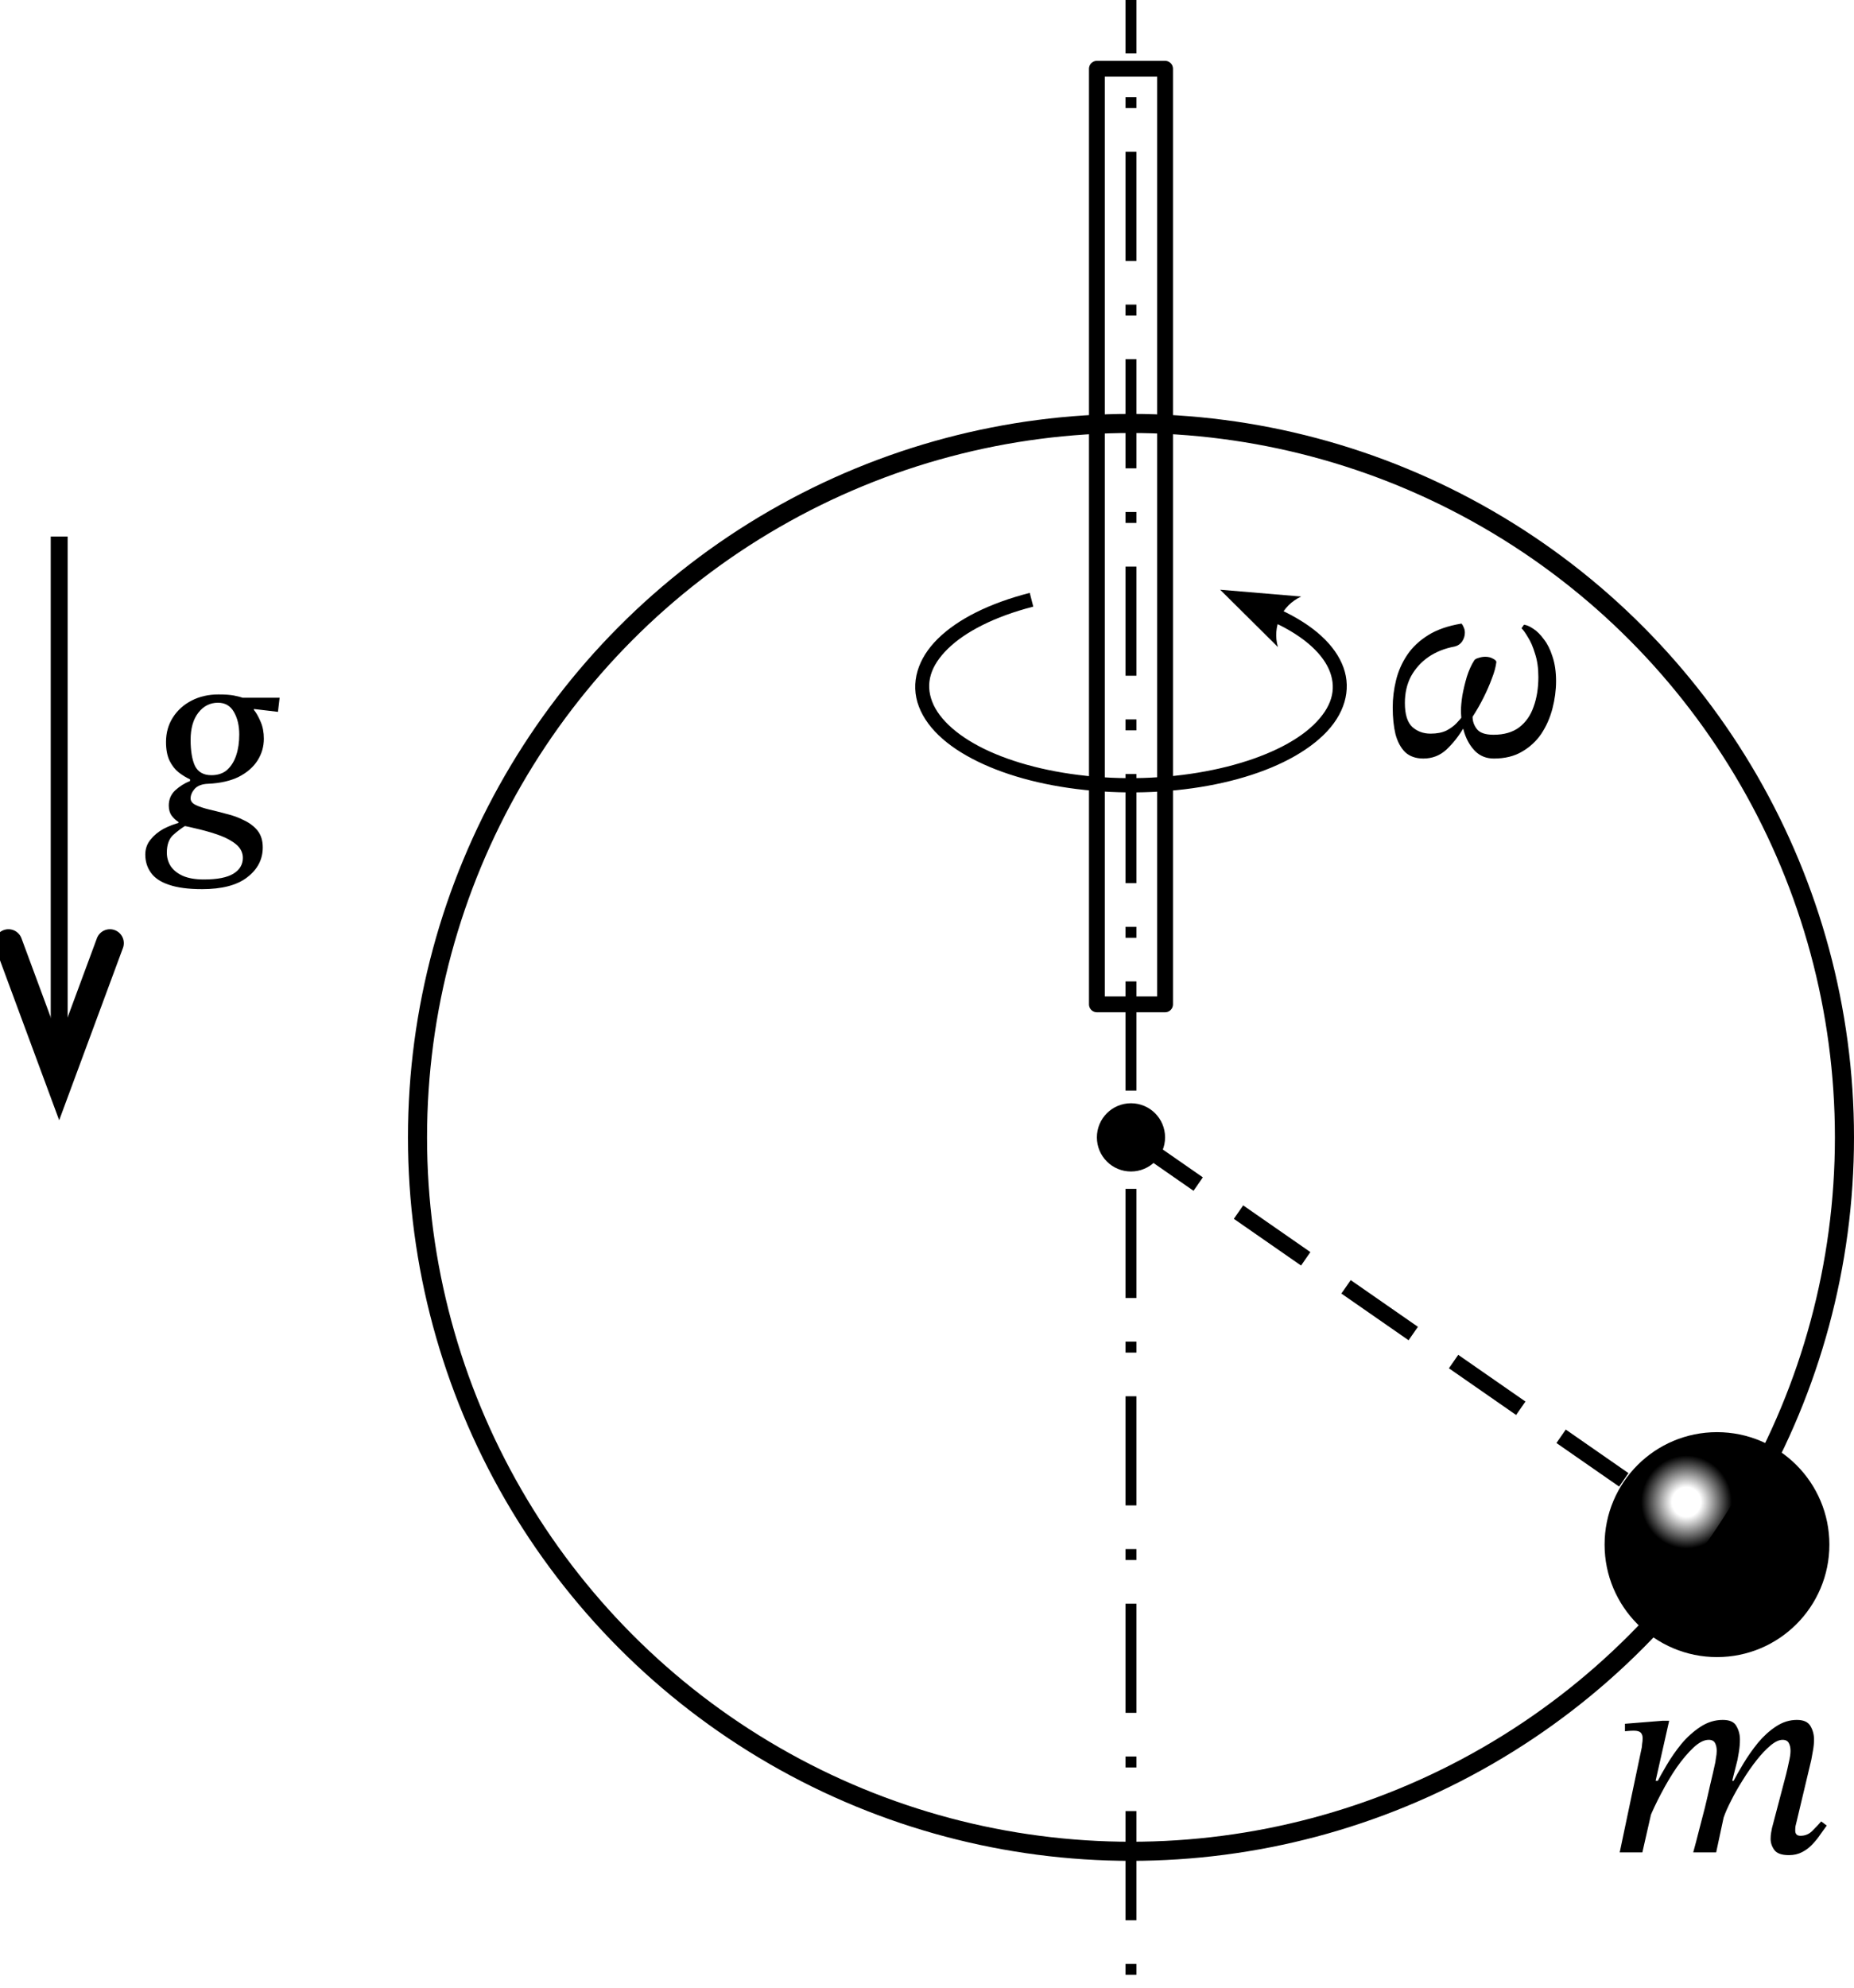 <?xml version="1.0" encoding="UTF-8" standalone="no"?>
<!-- Created with Inkscape (http://www.inkscape.org/) -->

<svg
   version="1.1"
   id="svg1"
   width="339.873"
   height="364.201"
   viewBox="0 0 339.873 364.201"
   sodipodi:docname="926t2.svg"
   inkscape:version="1.3.2 (091e20e, 2023-11-25)"
   xmlns:inkscape="http://www.inkscape.org/namespaces/inkscape"
   xmlns:sodipodi="http://sodipodi.sourceforge.net/DTD/sodipodi-0.dtd"
   xmlns:xlink="http://www.w3.org/1999/xlink"
   xmlns="http://www.w3.org/2000/svg"
   xmlns:svg="http://www.w3.org/2000/svg">
  <defs
     id="defs1">
    <radialGradient
       inkscape:collect="always"
       xlink:href="#linearGradient3"
       id="radialGradient4"
       cx="34.595"
       cy="-4.609"
       fx="34.595"
       fy="-4.609"
       r="9.752"
       gradientUnits="userSpaceOnUse"
       gradientTransform="matrix(0.852,0,0,0.873,286.501,279.187)" />
    <linearGradient
       id="linearGradient3"
       inkscape:collect="always">
      <stop
         style="stop-color:#000000;stop-opacity:0;"
         offset="0.318"
         id="stop4" />
      <stop
         style="stop-color:#000000;stop-opacity:1;"
         offset="1"
         id="stop3" />
    </linearGradient>
  </defs>
  <sodipodi:namedview
     id="namedview1"
     pagecolor="#ffffff"
     bordercolor="#000000"
     borderopacity="0.25"
     inkscape:showpageshadow="2"
     inkscape:pageopacity="0.0"
     inkscape:pagecheckerboard="0"
     inkscape:deskcolor="#d1d1d1"
     inkscape:zoom="0.87609148"
     inkscape:cx="26.823683"
     inkscape:cy="230.56953"
     inkscape:current-layer="g1" />
  <g
     inkscape:groupmode="layer"
     inkscape:label="Image"
     id="g1"
     transform="translate(-6.811)">
    <g
       id="path12"
       transform="scale(-1,1)">
      <path
         style="color:#000000;fill:#000000;fill-rule:evenodd;stroke-miterlimit:3.2;-inkscape-stroke:none;paint-order:stroke fill markers"
         d="m -195.584,108.617 -0.645,2.52 c 7.113,1.821 12.515,4.626 15.68,7.74 3.164,3.114 4.139,6.308 2.857,9.656 -1.282,3.348 -4.977,6.611 -10.473,9.105 -5.495,2.494 -12.718,4.225 -20.771,4.756 -16.107,1.063 -31.883,-3.057 -38.662,-9.582 -3.39,-3.263 -4.203,-6.468 -3.045,-9.652 1.158,-3.184 4.572,-6.493 10.291,-9.135 l -1.09,-2.361 c -6.104,2.819 -10.135,6.456 -11.645,10.605 -1.509,4.149 -0.212,8.666 3.684,12.416 7.792,7.5 23.999,11.4 40.639,10.303 8.32,-0.549 15.812,-2.322 21.674,-4.982 5.861,-2.66 10.165,-6.204 11.826,-10.543 1.661,-4.339 0.189,-8.846 -3.463,-12.439 -3.651,-3.594 -9.435,-6.506 -16.857,-8.406 z"
         id="path13" />
      <path
         style="color:#000000;fill:#000000;fill-opacity:0;fill-rule:evenodd;stroke-miterlimit:3.2;-inkscape-stroke:none;paint-order:stroke fill markers"
         d="m -195.906,109.877 a 38.275,18.086 0 0 1 19.428,19.121 38.275,18.086 0 0 1 -32.372,14.693 38.275,18.086 0 0 1 -39.65,-9.942 38.275,18.086 0 0 1 7.604,-20.904"
         id="path14" />
      <g
         id="g11">
        <path
           d="m -245.346,109.287 14.859,-1.25 -10.586,10.503 c 1.068,-3.763 -0.71,-7.615 -4.274,-9.253 z"
           style="color:#000000;fill:#000000;fill-rule:evenodd;-inkscape-stroke:none"
           id="path11" />
      </g>
    </g>
    <circle
       style="font-variation-settings:normal;opacity:1;fill:none;fill-opacity:1;fill-rule:evenodd;stroke:#000000;stroke-width:3.5;stroke-linecap:butt;stroke-linejoin:miter;stroke-miterlimit:4;stroke-dasharray:none;stroke-dashoffset:0;stroke-opacity:1;stop-color:#000000;stop-opacity:1"
       id="path1"
       cx="214.141"
       cy="208.371"
       r="130.793" />
    <circle
       id="path2"
       style="fill:#000000;stroke:none;stroke-width:1"
       cx="214.141"
       cy="208.371"
       r="6.25" />
    <path
       style="opacity:1;fill:none;fill-rule:evenodd;stroke:#000000;stroke-width:3;stroke-linejoin:round;stroke-dasharray:15, 9;stroke-dashoffset:0;paint-order:stroke fill markers"
       d="m 214.141,208.371 90.343,62.744"
       id="path4"
       sodipodi:nodetypes="cc" />
    <circle
       style="font-variation-settings:normal;vector-effect:none;fill:url(#radialGradient4);fill-opacity:1;fill-rule:evenodd;stroke:#000000;stroke-width:2.5;stroke-linecap:butt;stroke-linejoin:miter;stroke-miterlimit:4;stroke-dasharray:none;stroke-dashoffset:0;stroke-opacity:1;-inkscape-stroke:none;stop-color:#000000"
       id="path3"
       cx="321.567"
       cy="282.979"
       r="19.354" />
    <rect
       style="opacity:1;fill:none;fill-rule:evenodd;stroke:#000000;stroke-width:2.9;stroke-linejoin:round;stroke-dasharray:none;stroke-dashoffset:0;paint-order:stroke fill markers"
       id="rect4"
       width="12.5"
       height="171.402"
       x="207.891"
       y="12.598" />
    <path
       style="opacity:1;fill:none;fill-rule:evenodd;stroke:#000000;stroke-width:2;stroke-linejoin:round;stroke-dasharray:20, 8, 2, 8;stroke-dashoffset:10.2;paint-order:stroke fill markers"
       d="M 214.141,0 V 364.201"
       id="path5" />
    <g
       id="path6">
      <path
         style="color:#000000;fill:#000000;fill-rule:evenodd;stroke-linejoin:round;stroke-dashoffset:10.2;-inkscape-stroke:none;paint-order:stroke fill markers"
         d="m 16.111,98.299 v 97.508 h 3.1 V 98.299 Z"
         id="path16" />
      <g
         id="g15">
        <path
           style="color:#000000;fill:#000000;stroke-linecap:round;-inkscape-stroke:none"
           d="m 7.477,170.4 a 2.547,2.547 0 0 0 -1.504,3.273 l 11.687,31.559 11.689,-31.559 a 2.547,2.547 0 0 0 -1.504,-3.273 2.547,2.547 0 0 0 -3.273,1.504 L 17.66,190.566 10.75,171.904 a 2.547,2.547 0 0 0 -3.273,-1.504 z"
           id="path15" />
      </g>
    </g>
    <path
       d="m 52.09,125.913 q -3.749,0 -6.08,-0.811 -2.28,-0.76 -3.293,-2.229 -1.013,-1.419 -1.013,-3.293 0,-1.571 0.963,-2.736 0.912,-1.165 2.381,-1.976 1.469,-0.76 3.04,-1.165 l 1.115,0.507 q -1.267,0.76 -2.432,1.824 -1.115,1.064 -1.115,3.192 0,1.368 0.709,2.483 0.76,1.115 2.229,1.773 1.52,0.659 3.851,0.659 3.699,0 5.421,-1.064 1.723,-1.064 1.723,-2.888 0,-1.368 -1.115,-2.381 -1.115,-0.963 -2.939,-1.672 -1.773,-0.659 -3.851,-1.165 -2.027,-0.507 -3.901,-0.861 v -0.507 q -0.659,-0.405 -1.216,-1.115 -0.557,-0.76 -0.557,-1.875 0,-1.672 1.165,-2.787 1.216,-1.115 2.736,-1.723 v -0.304 q -1.013,-0.456 -2.077,-1.267 -1.013,-0.811 -1.672,-2.128 -0.659,-1.368 -0.659,-3.445 0,-2.533 1.267,-4.509 1.267,-1.976 3.445,-3.091 2.179,-1.115 4.915,-1.115 1.773,0 2.837,0.203 1.064,0.203 1.875,0.507 0.811,0.304 1.773,0.659 v 1.469 q 0.608,0.709 1.216,2.128 0.608,1.368 0.608,3.141 0,2.179 -1.165,4.003 -1.165,1.824 -3.445,2.989 -2.28,1.115 -5.573,1.267 -1.672,0.051 -2.483,0.912 -0.76,0.861 -0.76,1.773 0,0.76 0.963,1.216 0.963,0.456 2.432,0.811 1.52,0.355 3.192,0.811 1.723,0.405 3.192,1.165 1.52,0.709 2.483,1.875 0.963,1.216 0.963,3.091 0,3.293 -2.837,5.472 -2.787,2.179 -8.309,2.179 z m 1.723,-20.875 q 1.773,0 2.888,-0.963 1.115,-1.013 1.672,-2.685 0.557,-1.672 0.557,-3.8 0,-2.432 -0.963,-4.104 -0.963,-1.723 -2.939,-1.723 -2.179,0 -3.597,1.824 -1.419,1.824 -1.419,4.965 0,3.091 0.811,4.813 0.861,1.672 2.989,1.672 z m 12.515,-14.187 -0.304,2.584 -5.117,-0.608 -2.077,-1.976 z"
       id="text8"
       style="font-style:italic;font-size:50.667px;font-family:'STIX Two Text';-inkscape-font-specification:'STIX Two Text, Italic';baseline-shift:baseline;stroke-width:1.7"
       transform="translate(-8.258,36.98)"
       aria-label="g" />
    <path
       d="m 351.157,330.63 q -1.925,0 -2.635,-0.912 -0.709,-0.963 -0.709,-2.077 0,-0.608 0.101,-1.165 0.101,-0.608 0.152,-0.811 l 2.584,-9.829 q 0.253,-1.013 0.507,-2.229 0.304,-1.267 0.304,-2.077 0,-0.861 -0.304,-1.419 -0.304,-0.608 -1.165,-0.608 -0.963,0 -2.229,1.064 -1.216,1.013 -2.533,2.685 -1.317,1.672 -2.533,3.648 -1.216,1.925 -2.128,3.749 -0.912,1.773 -1.368,3.091 l 1.723,-6.536 q 0.76,-1.469 1.925,-3.395 1.165,-1.925 2.635,-3.749 1.52,-1.824 3.293,-2.989 1.824,-1.216 3.851,-1.216 1.824,0 2.483,1.115 0.659,1.115 0.659,2.483 0,0.963 -0.203,2.077 -0.203,1.115 -0.304,1.672 l -2.787,11.704 q 0,0 -0.101,0.405 -0.051,0.355 -0.051,0.811 0,0.963 0.963,0.963 1.317,0 2.229,-0.963 0.963,-0.963 1.571,-1.672 l 1.013,0.76 q -0.507,0.709 -1.165,1.621 -0.608,0.912 -1.469,1.824 -0.811,0.861 -1.875,1.419 -1.064,0.557 -2.432,0.557 z m -26.853,-0.507 h -4.155 l 4.053,-19.253 q 0,0 0.051,-0.557 0.101,-0.557 0.101,-1.115 0,-0.659 -0.355,-1.013 -0.355,-0.355 -1.267,-0.355 -0.507,0 -1.064,0.051 -0.557,0.051 -0.557,0.051 v -1.368 l 6.941,-0.557 h 1.165 l -2.483,10.995 h 0.557 z m 13.528,0 h -4.205 q 0.557,-2.027 1.064,-4.053 0.557,-2.077 1.064,-4.104 0.507,-2.077 0.963,-4.155 0.507,-2.077 0.963,-4.205 0,0 0.101,-0.709 0.152,-0.76 0.152,-1.368 0,-0.861 -0.304,-1.419 -0.304,-0.608 -1.165,-0.608 -1.267,0 -2.787,1.419 -1.52,1.419 -3.091,3.648 -1.52,2.229 -2.837,4.763 -1.317,2.483 -2.179,4.611 l 1.267,-6.384 q 0.76,-1.469 1.925,-3.445 1.165,-1.976 2.685,-3.851 1.571,-1.875 3.496,-3.141 1.925,-1.267 4.104,-1.267 1.875,0 2.483,1.115 0.659,1.115 0.659,2.483 0,1.115 -0.203,2.331 -0.203,1.216 -0.253,1.419 l -0.963,3.8 h 0.709 l -2.28,6.739 z"
       id="text9"
       style="font-style:italic;font-size:50.667px;font-family:'STIX Two Text';-inkscape-font-specification:'STIX Two Text, Italic';baseline-shift:baseline;stroke-width:1.7"
       transform="translate(-16.415,9.238)"
       aria-label="m" />
    <path
       d="m 273.711,151.616 q -2.027,0 -3.395,-1.317 -1.317,-1.317 -1.976,-3.293 -0.659,-2.027 -0.659,-4.205 0,-1.064 0.253,-2.736 0.304,-1.672 0.811,-3.395 0.557,-1.773 1.368,-3.04 0.203,-0.304 0.811,-0.456 0.608,-0.203 1.216,-0.203 0.811,0 1.419,0.355 0.608,0.304 0.608,0.608 -0.152,1.317 -0.811,2.989 -0.608,1.672 -1.52,3.496 -0.912,1.824 -2.027,3.547 0,1.267 0.811,2.28 0.811,1.013 3.04,1.013 2.888,0 4.712,-1.368 1.824,-1.419 2.635,-3.8 0.861,-2.381 0.861,-5.421 0,-2.432 -0.608,-4.256 -0.557,-1.875 -1.317,-3.04 -0.709,-1.216 -1.165,-1.621 l 0.456,-0.659 q 0.76,0.101 1.723,0.76 1.013,0.659 1.925,1.925 0.963,1.216 1.571,3.141 0.659,1.925 0.659,4.509 0,2.483 -0.659,5.016 -0.659,2.533 -2.027,4.611 -1.368,2.027 -3.547,3.293 -2.128,1.267 -5.168,1.267 z m -12.92,0 q -2.077,0 -3.344,-1.165 -1.216,-1.216 -1.773,-3.293 -0.507,-2.128 -0.507,-4.915 0,-2.483 0.608,-4.965 0.608,-2.483 2.027,-4.611 1.419,-2.128 3.851,-3.648 2.432,-1.52 6.131,-2.128 0.253,0.304 0.405,0.709 0.203,0.405 0.203,0.963 0,0.861 -0.507,1.621 -0.507,0.709 -1.368,0.912 -2.736,0.507 -4.813,1.925 -2.027,1.419 -3.192,3.547 -1.115,2.128 -1.115,4.864 0,3.141 1.368,4.408 1.368,1.216 3.344,1.216 1.723,0 2.888,-0.557 1.165,-0.608 1.875,-1.368 0.709,-0.76 1.013,-1.165 l 1.115,2.229 h -0.963 q -1.267,2.128 -3.04,3.8 -1.773,1.621 -4.205,1.621 z"
       id="text10"
       style="font-style:italic;font-size:50.667px;font-family:'STIX Two Text';-inkscape-font-specification:'STIX Two Text, Italic';baseline-shift:baseline;stroke-width:1.7"
       transform="translate(6.955,-12.649)"
       aria-label="ω" />
  </g>
</svg>
